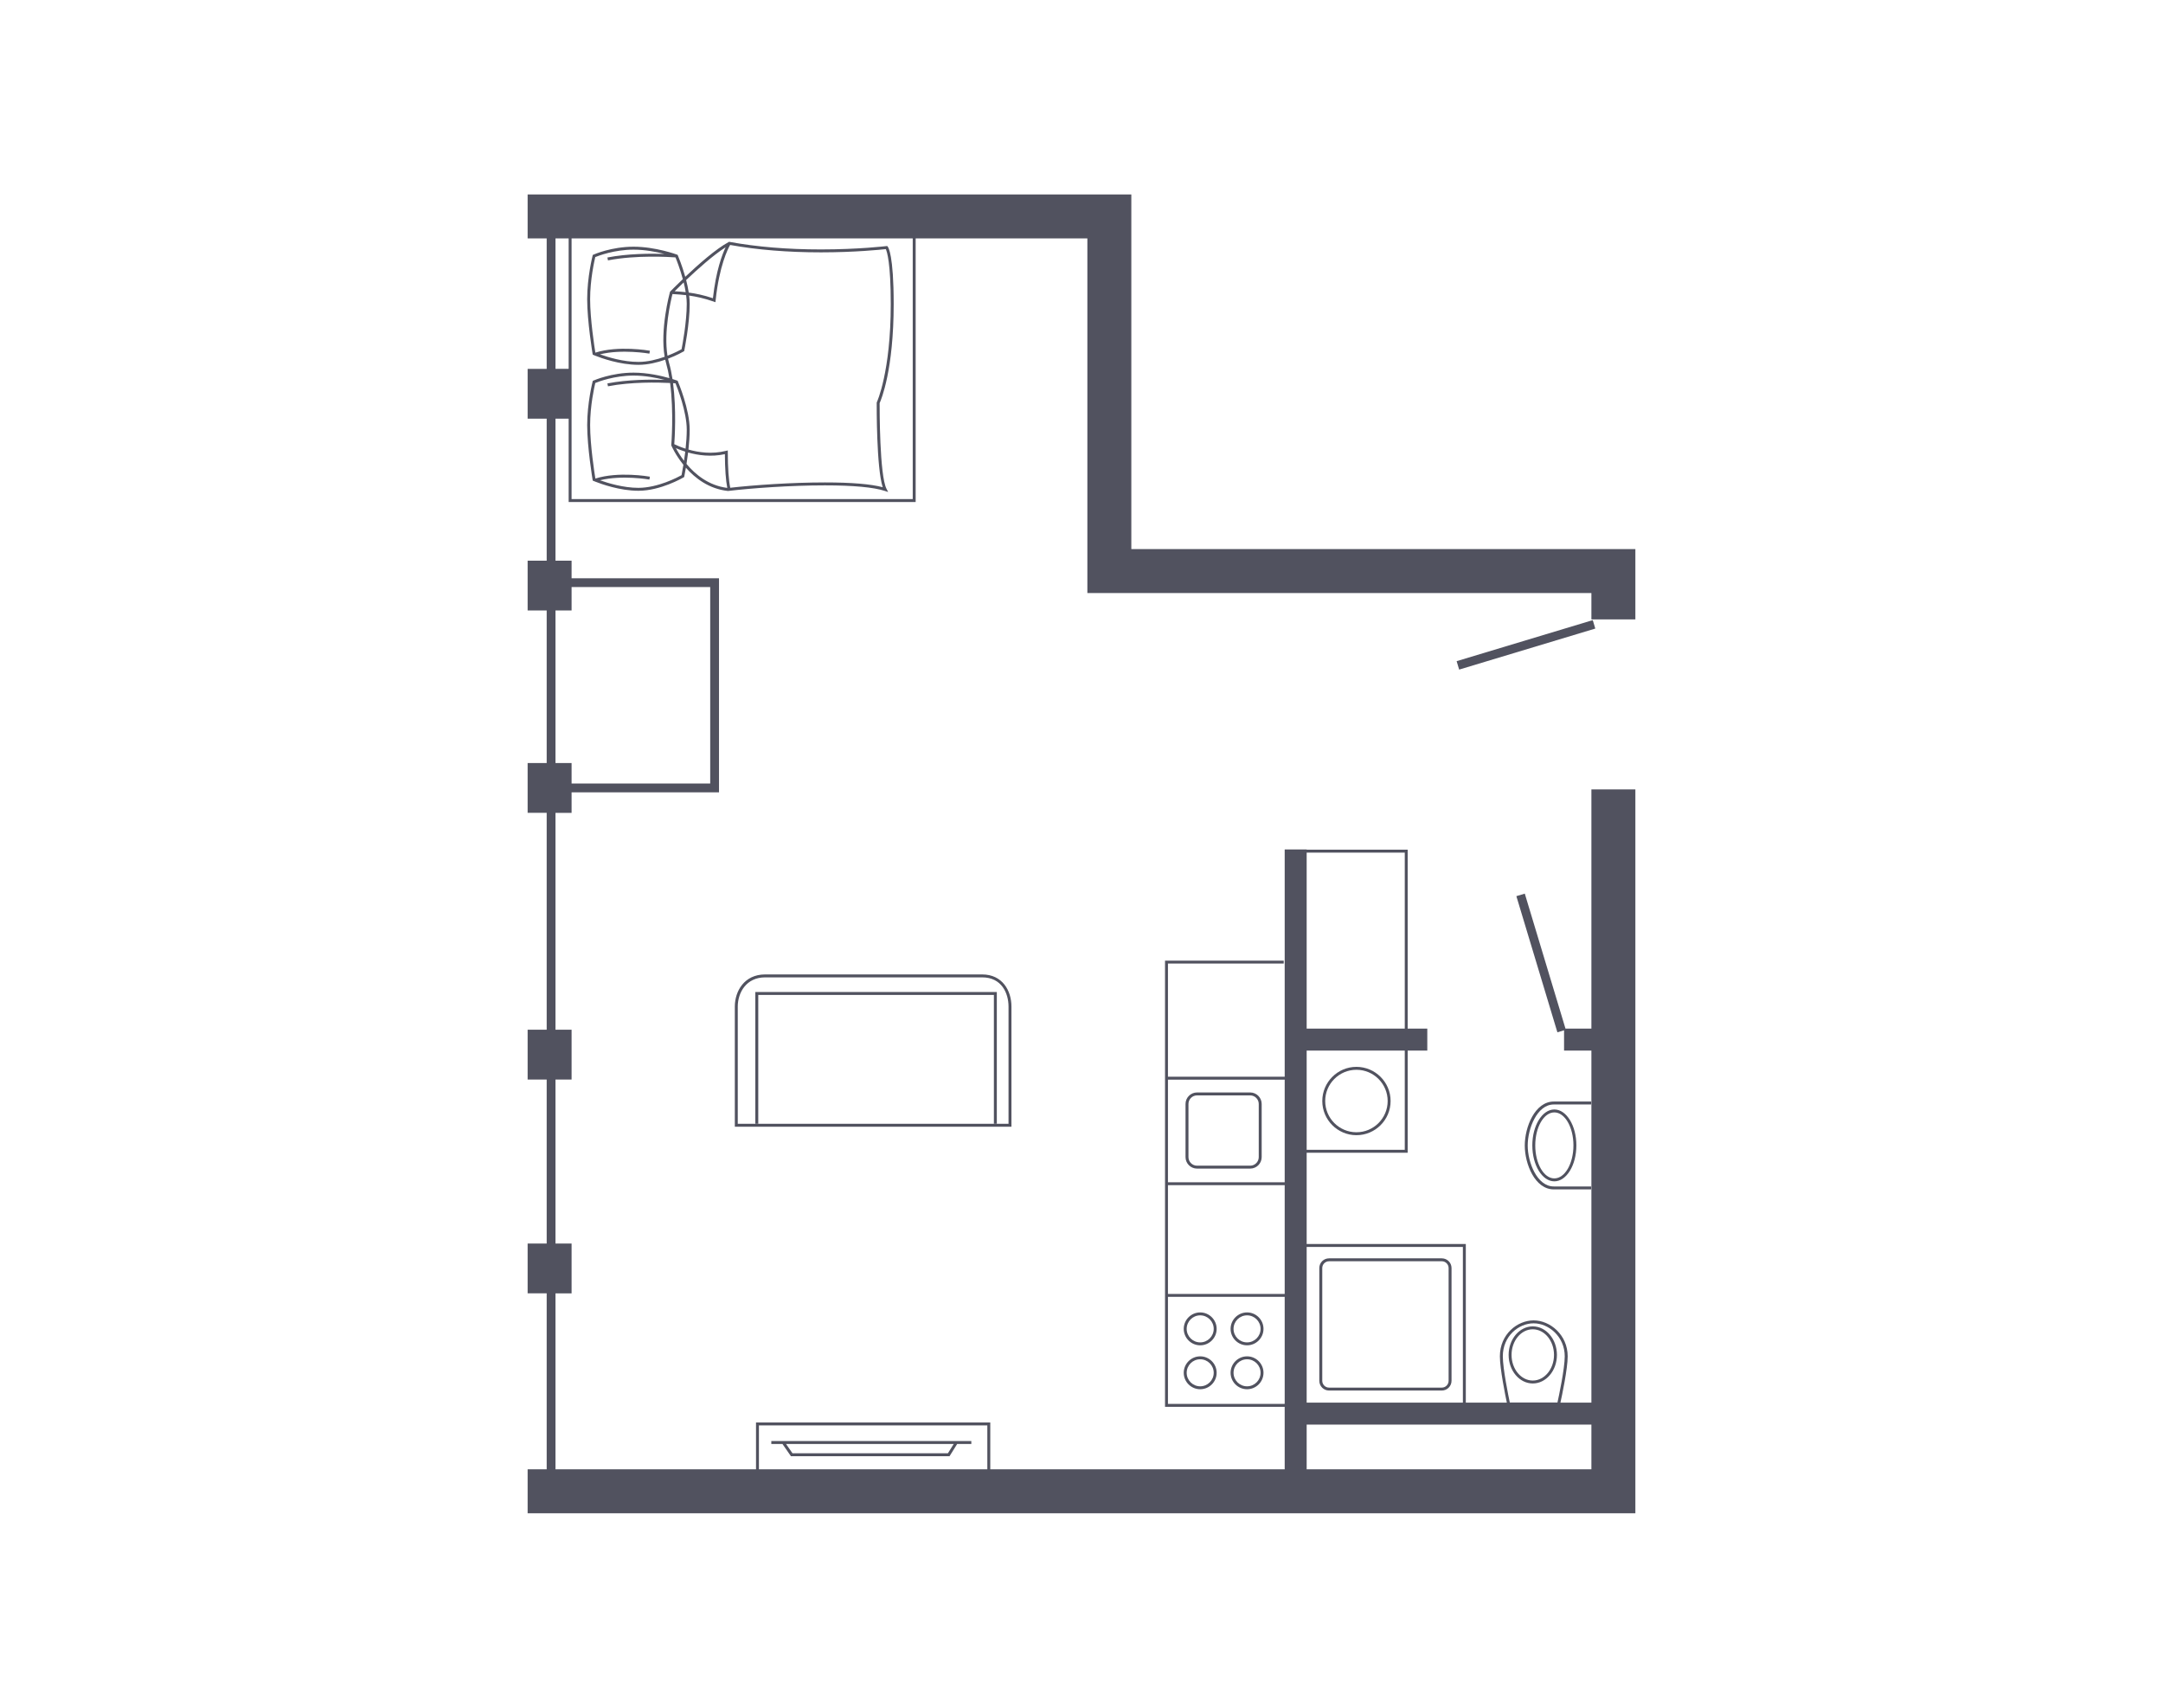 <?xml version="1.0" encoding="utf-8"?>
<!-- Generator: Adobe Illustrator 15.0.0, SVG Export Plug-In . SVG Version: 6.00 Build 0)  -->
<!DOCTYPE svg PUBLIC "-//W3C//DTD SVG 1.1//EN" "http://www.w3.org/Graphics/SVG/1.1/DTD/svg11.dtd">
<svg version="1.1" id="Warstwa_1" xmlns="http://www.w3.org/2000/svg" xmlns:xlink="http://www.w3.org/1999/xlink" x="0px" y="0px"
	 width="570px" height="450px" viewBox="0 0 570 450" enable-background="new 0 0 570 450" xml:space="preserve">
<g>
	<path fill="none" d="M178.01,101.008c-0.147-0.011-0.364-0.025-0.641-0.042c0.908,6.985,0.43,14.591,0.32,16.079
		c0.627,0.307,1.656,0.763,2.979,1.189c0.178-1.649,0.307-3.388,0.307-4.994C180.975,108.486,178.508,102.212,178.01,101.008z"/>
	<path fill="none" d="M181.33,119.238c-0.132,1.087-0.279,2.115-0.42,3.01c2.293,2.756,5.829,5.705,10.745,6.32
		c-0.386-1.903-0.617-5.09-0.634-8.896C187.395,120.467,183.944,119.971,181.33,119.238z"/>
	<path fill="none" d="M180.256,121.426c0.111-0.744,0.223-1.561,0.324-2.41c-0.987-0.311-1.817-0.641-2.465-0.926
		C178.535,118.887,179.246,120.096,180.256,121.426z"/>
	<rect x="146.382" y="62.828" fill="none" width="3.471" height="34.368"/>
	<path fill="none" d="M178.057,76.768c0.719,0.047,1.61,0.106,2.64,0.223c-0.14-0.865-0.322-1.734-0.53-2.577
		c-1.044,1.001-1.869,1.818-2.386,2.336C177.873,76.756,177.958,76.762,178.057,76.768z"/>
	<path fill="none" d="M187.87,78.585c0.812-7.264,2.431-11.508,3.347-13.431c-3.239,2.056-7.443,5.832-10.403,8.641
		c0.274,1.064,0.516,2.184,0.685,3.298C183.277,77.334,185.414,77.757,187.87,78.585z"/>
	<path fill="none" d="M175.09,100.088c-2.122-0.542-5.1-1.123-8.131-1.123c-5.021,0-9.202,1.593-10.089,1.955
		c-0.24,1.01-1.357,5.961-1.357,11.104c0,5.242,1.158,12.721,1.377,14.065c0.006,0.003,0.017,0.007,0.022,0.009
		c6.037-1.923,14.015-0.556,14.354-0.492l-0.132,0.759c-0.077-0.011-7.28-1.251-13.017,0.189c2.083,0.745,6.154,1.993,10.13,1.993
		c5.116,0,10.411-2.81,11.358-3.336c0.076-0.383,0.27-1.391,0.486-2.736c-2.124-2.627-3.143-5.001-3.163-5.053l-0.04-0.086
		l0.011-0.095c0.008-0.104,0.708-8.644-0.313-16.318c-3.148-0.157-10.226-0.325-16.37,0.869l-0.15-0.761
		C165.429,99.991,171.479,99.972,175.09,100.088z"/>
	<path fill="none" d="M178.411,100.277l0.156,0.059l0.065,0.152c0.127,0.298,3.115,7.34,3.115,12.752
		c0,1.682-0.138,3.506-0.327,5.222c2.642,0.755,6.188,1.273,9.891,0.346l0.48-0.116v0.497c0,4.05,0.236,7.433,0.646,9.342
		c6.243-0.711,16.17-1.404,24.962-1.404c6.977,0,12.09,0.426,15.218,1.264c-1.671-5.078-1.588-21.513-1.586-22.249l0.039-0.162
		c0.037-0.077,3.665-7.931,3.665-25.856c0-10.83-0.99-13.802-1.303-14.479c-1.372,0.155-8.173,0.854-17.081,0.854
		c-8.759,0-16.812-0.656-23.951-1.948c-0.565,0.99-2.866,5.496-3.815,14.596l-0.054,0.49l-0.46-0.165
		c-2.485-0.875-4.655-1.325-6.465-1.583c0.088,0.74,0.141,1.473,0.141,2.177c0,5.376-1.408,12.225-1.42,12.294l-0.038,0.167
		l-0.146,0.089c-0.127,0.074-1.757,1.016-4.101,1.906c0.077,0.362,0.157,0.722,0.257,1.065c0.388,1.34,0.687,2.797,0.917,4.299
		C177.954,100.111,178.396,100.272,178.411,100.277z"/>
	<polygon fill="none" points="146.382,201.062 150.626,201.062 150.626,206.466 187.157,206.466 187.157,154.691 150.626,154.691 
		150.626,160.868 146.382,160.868 	"/>
	<path fill="none" d="M176.57,76.875l0.069-0.073c0.142-0.146,1.446-1.477,3.302-3.251c-0.74-2.741-1.649-5.043-1.931-5.727
		c-1.527-0.111-10.347-0.664-17.795,0.784l-0.15-0.761c5.356-1.038,11.398-1.06,15.011-0.943c-2.121-0.541-5.093-1.12-8.117-1.12
		c-5.025,0-9.204,1.593-10.089,1.953c-0.24,1.009-1.357,5.959-1.357,11.105c0,5.24,1.158,12.72,1.377,14.064
		c0.006,0.002,0.015,0.006,0.021,0.008c6.038-1.919,14.017-0.557,14.355-0.493l-0.132,0.761c-0.077-0.014-7.285-1.25-13.021,0.189
		c2.082,0.745,6.157,1.994,10.135,1.994c2.424,0,4.883-0.633,6.906-1.353c-1.252-7.178,1.271-16.613,1.39-17.046L176.57,76.875z"/>
	<path fill="none" d="M180.975,80.063c0-0.733-0.063-1.504-0.165-2.284c-1.102-0.132-2.047-0.193-2.802-0.242
		c-0.294-0.018-0.555-0.035-0.799-0.054c-0.413,1.637-2.355,9.917-1.309,16.254c1.871-0.722,3.264-1.463,3.705-1.706
		C179.821,90.941,180.975,84.889,180.975,80.063z"/>
	<path fill="none" d="M370.188,276.839h-25.852v26.148h25.852V276.839z M357.449,299.131c-4.963,0-8.996-4.038-8.996-9.002
		s4.033-9.005,8.996-9.005c4.969,0,9.006,4.041,9.006,9.005S362.418,299.131,357.449,299.131z"/>
	<path fill="none" d="M357.449,281.897c-4.537,0-8.229,3.693-8.229,8.231c0,4.539,3.691,8.229,8.229,8.229
		c4.539,0,8.232-3.69,8.232-8.229C365.682,285.591,361.988,281.897,357.449,281.897z"/>
	<path fill="none" d="M260.186,375.6h-60.19v11.575h60.19V375.6z M255.965,380.505h-3.733l-2.014,3.224h-21.144h-20.639
		l-2.234-3.224h-2.943v-0.774h52.707V380.505z"/>
	<path fill="none" d="M403.918,363.784c3.086,0,5.598-3.028,5.598-6.752c0-3.726-2.512-6.752-5.598-6.752
		c-3.082,0-5.588,3.026-5.588,6.752C398.33,360.756,400.836,363.784,403.918,363.784z"/>
	<rect x="344.336" y="224.667" fill="none" width="25.852" height="46.38"/>
	<polygon fill="none" points="229.074,382.956 249.791,382.956 251.322,380.505 207.142,380.505 208.84,382.956 	"/>
	<rect x="344.336" y="375.396" fill="none" width="75.033" height="11.779"/>
	<path fill="none" d="M385.502,328.574h-41.166v41.03h41.166V328.574z M382.512,363.853c0,1.416-1.148,2.563-2.561,2.563h-29.719
		c-1.414,0-2.563-1.147-2.563-2.563v-29.715c0-1.412,1.148-2.559,2.563-2.559h29.719c1.412,0,2.561,1.146,2.561,2.559V363.853z"/>
	<path fill="none" d="M379.951,332.352h-29.719c-0.986,0-1.785,0.802-1.785,1.786v29.715c0,0.988,0.799,1.793,1.785,1.793h29.719
		c0.988,0,1.791-0.805,1.791-1.793v-29.715C381.742,333.153,380.939,332.352,379.951,332.352z"/>
	<path fill="none" d="M404.309,369.571h6.119c0.348-1.574,1.918-8.911,1.918-12.171c0-5.2-4.24-8.694-8.199-8.694
		c-3.906,0-8.119,3.323-8.119,8.694c0,3.26,1.506,10.587,1.84,12.171H404.309z M403.918,349.51c3.514,0,6.367,3.372,6.367,7.522
		c0,4.149-2.854,7.522-6.367,7.522c-3.508,0-6.361-3.373-6.361-7.522C397.557,352.882,400.41,349.51,403.918,349.51z"/>
	<path fill="none" d="M328.631,358.182c-1.969,0-3.566,1.596-3.566,3.561c0,1.964,1.598,3.563,3.566,3.563
		c1.961,0,3.559-1.599,3.559-3.563C332.189,359.777,330.592,358.182,328.631,358.182z"/>
	<path fill="none" d="M316.281,358.182c-1.967,0-3.563,1.596-3.563,3.561c0,1.964,1.596,3.563,3.563,3.563
		c1.963,0,3.561-1.599,3.561-3.563C319.842,359.777,318.244,358.182,316.281,358.182z"/>
	<path fill="none" d="M328.631,346.604c-1.969,0-3.566,1.599-3.566,3.563s1.598,3.561,3.566,3.561c1.961,0,3.559-1.596,3.559-3.561
		S330.592,346.604,328.631,346.604z"/>
	<path fill="none" d="M404.572,301.823c0,4.795,2.258,8.695,5.031,8.695c2.775,0,5.033-3.9,5.033-8.695
		c0-4.798-2.258-8.697-5.033-8.697C406.83,293.126,404.572,297.025,404.572,301.823z"/>
	<path fill="none" d="M315.443,288.646c-1.244,0-2.256,1.008-2.256,2.256v14.008c0,1.244,1.012,2.255,2.256,2.255h14.01
		c1.24,0,2.254-1.011,2.254-2.255v-14.008c0-1.248-1.014-2.256-2.254-2.256H315.443z"/>
	<path fill="none" d="M316.281,346.604c-1.967,0-3.563,1.599-3.563,3.563s1.596,3.561,3.563,3.561c1.963,0,3.561-1.596,3.561-3.561
		S318.244,346.604,316.281,346.604z"/>
	<path fill="none" d="M150.624,97.196h0.002v13.123h-0.002v21.188h89.902v-68.68h-89.902V97.196z M175.558,95.801
		c-0.095-0.329-0.177-0.668-0.252-1.011c-2.06,0.724-4.558,1.348-7.059,1.348c-4.933,0-9.858-1.798-11.379-2.405
		c-0.003,0.001-0.006,0.002-0.009,0.003l-0.002-0.007c-0.263-0.104-0.434-0.178-0.47-0.193l-0.191-0.082l-0.033-0.207
		c-0.018-0.087-1.424-8.591-1.424-14.403c0-5.838,1.412-11.424,1.43-11.481l0.045-0.18l0.171-0.077
		c0.19-0.086,4.77-2.094,10.574-2.094c5.79,0,11.4,2.065,11.452,2.085l0.156,0.058l0.065,0.148c0.073,0.173,1.096,2.589,1.95,5.64
		c3.343-3.159,8.101-7.377,11.444-9.161l0.119-0.065l0.131,0.026c7.157,1.319,15.258,1.988,24.075,1.988
		c9.896,0,17.171-0.872,17.243-0.88l0.198-0.024l0.136,0.152c0.161,0.183,1.578,2.156,1.578,15.145
		c0,17.363-3.287,25.196-3.701,26.105c-0.005,1.373-0.032,19.017,1.813,22.582l0.432,0.839l-0.898-0.294
		c-2.902-0.952-8.35-1.456-15.752-1.456c-9.069,0-19.35,0.739-25.519,1.474l-0.043,0.006l-0.045-0.006
		c-4.974-0.545-8.612-3.363-11.047-6.126c-0.232,1.373-0.415,2.268-0.419,2.293l-0.038,0.169l-0.146,0.086
		c-0.245,0.144-6.073,3.526-11.896,3.526c-4.93,0-9.853-1.798-11.376-2.404c-0.004,0.001-0.008,0.002-0.012,0.003l-0.003-0.009
		c-0.262-0.104-0.433-0.177-0.469-0.192l-0.191-0.083l-0.033-0.209c-0.018-0.084-1.424-8.588-1.424-14.402
		c0-5.834,1.412-11.422,1.43-11.479l0.045-0.183l0.171-0.077c0.19-0.082,4.77-2.089,10.574-2.089c3.682,0,7.283,0.833,9.438,1.444
		C176.179,98.301,175.905,97.002,175.558,95.801z"/>
	<path fill="none" d="M241.076,257.544h-39.457c-4.949,0-7.202,3.999-7.202,7.717v30.869h46.659h24.693v-30.869
		c0-3.559-1.82-7.717-6.944-7.717H241.076z M262.685,296.128h-0.772v-33.954h-62.091v33.954h-0.774v-34.725h63.638V296.128z"/>
	<path fill="#51525F" d="M430.957,144.686h-3.863h-7.725H298.131V51.242h-6.182h-5.403H139.043v11.586h5.021v34.368h-5.021v13.123
		h5.021v37.421h-5.021v13.128h5.021v40.193h-5.021v13.127h5.021v57.147h-5.021v13.13h5.021v43.213h-5.021v13.128h5.021v46.368
		h-5.021v11.583h280.326h11.588v-11.583V208.01h-11.588v63.037h-6.83l-10.723-35.57l-2.219,0.67l10.813,35.876l1.756-0.527v5.344
		h7.203v92.766h-8.16c0.404-1.835,1.91-8.901,1.91-12.204c0-5.661-4.637-9.469-8.973-9.469c-4.279,0-8.893,3.62-8.893,9.469
		c0,3.302,1.445,10.373,1.832,12.204h-10.811v-41.806h-41.939v-24.038h26.619v-26.922h5.17v-5.792h-5.17v-47.151h-26.619v-0.054
		h-5.791v47.205v5.792v92.766h-0.002v0.331h-30.76v-28.203h30.76v-0.772h-30.76v-28.656h30.76v-0.772h-30.76v-27.028h30.76v-0.775
		h-30.76v-29.822h30.506v-0.77h-31.277v117.572h31.531v4.688h0.002v11.779H260.96v-12.35h-61.734v12.35h-52.844v-46.368h4.244
		v-13.128h-4.244v-43.213h4.244v-13.13h-4.244v-57.147h4.244v-5.404h38.848v-56.409h-38.848v-4.635h-4.244v-37.421h3.471v21.96
		h91.443V62.828h45.25v81.857v11.583h11.585h121.238v6.951h11.588V144.686z M344.336,224.667h25.852v46.38h-25.852V224.667z
		 M344.336,276.839h25.852v26.148h-25.852V276.839z M396.027,357.4c0-5.371,4.213-8.694,8.119-8.694
		c3.959,0,8.199,3.494,8.199,8.694c0,3.26-1.57,10.597-1.918,12.171h-6.119h-6.441C397.533,367.987,396.027,360.66,396.027,357.4z
		 M344.336,328.574h41.166v41.03h-41.166V328.574z M344.336,375.396h75.033v11.779h-75.033V375.396z M199.995,375.6h60.19v11.575
		h-60.19V375.6z M150.626,160.868v-6.177h36.531v51.774h-36.531v-5.404h-4.244v-40.193H150.626z M149.853,97.196h-3.471V62.828
		h3.471V97.196z M240.526,131.508h-89.902v-21.188h0.002V97.196h-0.002V62.828h89.902V131.508z"/>
	<polygon fill="#51525F" points="384.52,176.443 420.396,165.63 419.729,163.408 383.855,174.224 	"/>
	<path fill="#51525F" d="M241.076,256.772h-39.457c-5.479,0-7.975,4.399-7.975,8.488v31.639h47.432h25.464v-31.639
		c0-4.223-2.387-8.488-7.715-8.488H241.076z M265.77,265.261v30.869h-24.693h-46.659v-30.869c0-3.718,2.253-7.717,7.202-7.717
		h39.457h17.749C263.949,257.544,265.77,261.702,265.77,265.261z"/>
	<polygon fill="#51525F" points="199.047,296.128 199.821,296.128 199.821,262.174 261.912,262.174 261.912,296.128 
		262.685,296.128 262.685,261.403 199.047,261.403 	"/>
	<path fill="#51525F" d="M203.258,380.505h2.943l2.234,3.224h20.639h21.144l2.014-3.224h3.733v-0.774h-52.707V380.505z
		 M251.322,380.505l-1.531,2.451h-20.717H208.84l-1.698-2.451H251.322z"/>
	<path fill="#51525F" d="M403.918,364.555c3.514,0,6.367-3.373,6.367-7.522c0-4.15-2.854-7.522-6.367-7.522
		c-3.508,0-6.361,3.372-6.361,7.522C397.557,361.182,400.41,364.555,403.918,364.555z M403.918,350.28
		c3.086,0,5.598,3.026,5.598,6.752c0,3.724-2.512,6.752-5.598,6.752c-3.082,0-5.588-3.028-5.588-6.752
		C398.33,353.307,400.836,350.28,403.918,350.28z"/>
	<path fill="#51525F" d="M419.297,290.264h-9.836c-4.988,0-7.648,6.73-7.648,11.587c0,4.852,2.66,11.563,7.648,11.563h9.836v-0.772
		h-9.836c-4.428,0-6.875-6.38-6.875-10.791c0-4.42,2.447-10.814,6.875-10.814h9.836V290.264z"/>
	<path fill="#51525F" d="M403.801,301.823c0,5.218,2.604,9.468,5.803,9.468s5.805-4.25,5.805-9.468c0-5.221-2.605-9.469-5.805-9.469
		S403.801,296.603,403.801,301.823z M414.637,301.823c0,4.795-2.258,8.695-5.033,8.695c-2.773,0-5.031-3.9-5.031-8.695
		c0-4.798,2.258-8.697,5.031-8.697C412.379,293.126,414.637,297.025,414.637,301.823z"/>
	<path fill="#51525F" d="M357.449,281.124c-4.963,0-8.996,4.041-8.996,9.005s4.033,9.002,8.996,9.002
		c4.969,0,9.006-4.038,9.006-9.002S362.418,281.124,357.449,281.124z M357.449,298.358c-4.537,0-8.229-3.69-8.229-8.229
		c0-4.538,3.691-8.231,8.229-8.231c4.539,0,8.232,3.693,8.232,8.231C365.682,294.668,361.988,298.358,357.449,298.358z"/>
	<path fill="#51525F" d="M379.951,331.579h-29.719c-1.414,0-2.563,1.146-2.563,2.559v29.715c0,1.416,1.148,2.563,2.563,2.563h29.719
		c1.412,0,2.561-1.147,2.561-2.563v-29.715C382.512,332.726,381.363,331.579,379.951,331.579z M381.742,363.853
		c0,0.988-0.803,1.793-1.791,1.793h-29.719c-0.986,0-1.785-0.805-1.785-1.793v-29.715c0-0.984,0.799-1.786,1.785-1.786h29.719
		c0.988,0,1.791,0.802,1.791,1.786V363.853z"/>
	<path fill="#51525F" d="M156.385,100.285l-0.171,0.077l-0.045,0.183c-0.018,0.057-1.43,5.645-1.43,11.479
		c0,5.814,1.406,14.318,1.424,14.402l0.033,0.209l0.191,0.083c0.036,0.016,0.207,0.088,0.469,0.192l0.003,0.009
		c0.004-0.001,0.008-0.002,0.012-0.003c1.523,0.606,6.446,2.404,11.376,2.404c5.823,0,11.651-3.383,11.896-3.526l0.146-0.086
		l0.038-0.169c0.004-0.025,0.187-0.92,0.419-2.293c2.435,2.763,6.073,5.581,11.047,6.126l0.045,0.006l0.043-0.006
		c6.169-0.734,16.449-1.474,25.519-1.474c7.402,0,12.85,0.504,15.752,1.456l0.898,0.294l-0.432-0.839
		c-1.845-3.565-1.817-21.209-1.813-22.582c0.414-0.909,3.701-8.742,3.701-26.105c0-12.988-1.417-14.962-1.578-15.145l-0.136-0.152
		l-0.198,0.024c-0.072,0.008-7.348,0.88-17.243,0.88c-8.817,0-16.918-0.669-24.075-1.988l-0.131-0.026l-0.119,0.065
		c-3.344,1.784-8.102,6.002-11.444,9.161c-0.854-3.051-1.877-5.467-1.95-5.64l-0.065-0.148l-0.156-0.058
		c-0.052-0.02-5.662-2.085-11.452-2.085c-5.805,0-10.384,2.008-10.574,2.094l-0.171,0.077l-0.045,0.18
		c-0.018,0.058-1.43,5.644-1.43,11.481c0,5.813,1.406,14.316,1.424,14.403l0.033,0.207l0.191,0.082
		c0.036,0.016,0.207,0.089,0.47,0.193l0.002,0.007c0.003-0.001,0.006-0.002,0.009-0.003c1.521,0.607,6.446,2.405,11.379,2.405
		c2.501,0,4.999-0.624,7.059-1.348c0.075,0.343,0.157,0.682,0.252,1.011c0.348,1.201,0.621,2.5,0.839,3.84
		c-2.154-0.611-5.756-1.444-9.438-1.444C161.154,98.196,156.575,100.203,156.385,100.285z M180.256,121.426
		c-1.01-1.33-1.721-2.539-2.141-3.336c0.647,0.285,1.478,0.615,2.465,0.926C180.479,119.865,180.367,120.682,180.256,121.426z
		 M180.668,118.234c-1.322-0.427-2.352-0.883-2.979-1.189c0.109-1.488,0.588-9.094-0.32-16.079c0.276,0.017,0.493,0.031,0.641,0.042
		c0.498,1.204,2.965,7.479,2.965,12.232C180.975,114.847,180.846,116.585,180.668,118.234z M180.91,122.248
		c0.141-0.895,0.288-1.923,0.42-3.01c2.614,0.732,6.064,1.229,9.691,0.434c0.017,3.807,0.248,6.993,0.634,8.896
		C186.739,127.953,183.203,125.004,180.91,122.248z M191.217,65.154c-0.916,1.923-2.535,6.167-3.347,13.431
		c-2.456-0.828-4.593-1.251-6.372-1.492c-0.169-1.114-0.41-2.233-0.685-3.298C183.773,70.986,187.978,67.21,191.217,65.154z
		 M180.696,76.99c-1.029-0.116-1.921-0.176-2.64-0.223c-0.099-0.006-0.184-0.012-0.276-0.019c0.517-0.518,1.342-1.335,2.386-2.336
		C180.374,75.256,180.557,76.125,180.696,76.99z M175.153,94.014c-2.023,0.72-4.482,1.353-6.906,1.353
		c-3.978,0-8.053-1.249-10.135-1.994c5.736-1.439,12.944-0.203,13.021-0.189l0.132-0.761c-0.339-0.063-8.317-1.426-14.355,0.493
		c-0.006-0.002-0.015-0.006-0.021-0.008c-0.219-1.345-1.377-8.824-1.377-14.064c0-5.146,1.117-10.097,1.357-11.105
		c0.885-0.36,5.063-1.953,10.089-1.953c3.024,0,5.996,0.579,8.117,1.12c-3.612-0.116-9.654-0.095-15.011,0.943l0.15,0.761
		c7.448-1.448,16.268-0.896,17.795-0.784c0.281,0.684,1.19,2.985,1.931,5.727c-1.855,1.774-3.16,3.105-3.302,3.251l-0.069,0.073
		l-0.027,0.093C176.425,77.4,173.901,86.836,175.153,94.014z M177.209,77.483c0.244,0.019,0.505,0.036,0.799,0.054
		c0.755,0.049,1.7,0.11,2.802,0.242c0.102,0.78,0.165,1.551,0.165,2.284c0,4.825-1.153,10.878-1.369,11.968
		c-0.441,0.243-1.834,0.984-3.705,1.706C174.854,87.4,176.796,79.12,177.209,77.483z M176.3,95.585
		c-0.1-0.344-0.18-0.703-0.257-1.065c2.344-0.891,3.974-1.832,4.101-1.906l0.146-0.089l0.038-0.167
		c0.012-0.069,1.42-6.918,1.42-12.294c0-0.704-0.053-1.437-0.141-2.177c1.81,0.258,3.979,0.708,6.465,1.583l0.46,0.165l0.054-0.49
		c0.949-9.1,3.25-13.605,3.815-14.596c7.14,1.292,15.192,1.948,23.951,1.948c8.908,0,15.709-0.698,17.081-0.854
		c0.313,0.677,1.303,3.648,1.303,14.479c0,17.926-3.628,25.779-3.665,25.856l-0.039,0.162c-0.002,0.736-0.085,17.171,1.586,22.249
		c-3.128-0.838-8.241-1.264-15.218-1.264c-8.792,0-18.719,0.693-24.962,1.404c-0.41-1.909-0.646-5.292-0.646-9.342v-0.497
		l-0.48,0.116c-3.702,0.928-7.249,0.409-9.891-0.346c0.189-1.716,0.327-3.54,0.327-5.222c0-5.412-2.988-12.454-3.115-12.752
		l-0.065-0.152l-0.156-0.059c-0.015-0.005-0.457-0.166-1.194-0.394C176.986,98.382,176.688,96.925,176.3,95.585z M160.216,101.792
		c6.145-1.194,13.222-1.026,16.37-0.869c1.021,7.675,0.321,16.215,0.313,16.318l-0.011,0.095l0.04,0.086
		c0.021,0.052,1.039,2.426,3.163,5.053c-0.217,1.346-0.41,2.354-0.486,2.736c-0.947,0.526-6.242,3.336-11.358,3.336
		c-3.976,0-8.047-1.248-10.13-1.993c5.736-1.44,12.939-0.2,13.017-0.189l0.132-0.759c-0.339-0.063-8.316-1.431-14.354,0.492
		c-0.006-0.002-0.017-0.006-0.022-0.009c-0.219-1.345-1.377-8.823-1.377-14.065c0-5.143,1.117-10.094,1.357-11.104
		c0.887-0.362,5.068-1.955,10.089-1.955c3.031,0,6.009,0.581,8.131,1.123c-3.611-0.116-9.661-0.097-15.024,0.943L160.216,101.792z"
		/>
	<path fill="#51525F" d="M315.443,287.872c-1.67,0-3.029,1.358-3.029,3.029v14.008c0,1.67,1.359,3.029,3.029,3.029h14.01
		c1.668,0,3.027-1.359,3.027-3.029v-14.008c0-1.671-1.359-3.029-3.027-3.029H315.443z M331.707,290.901v14.008
		c0,1.244-1.014,2.255-2.254,2.255h-14.01c-1.244,0-2.256-1.011-2.256-2.255v-14.008c0-1.248,1.012-2.256,2.256-2.256h14.01
		C330.693,288.646,331.707,289.653,331.707,290.901z"/>
	<path fill="#51525F" d="M316.281,357.408c-2.393,0-4.338,1.943-4.338,4.334s1.945,4.333,4.338,4.333
		c2.387,0,4.334-1.942,4.334-4.333S318.668,357.408,316.281,357.408z M316.281,365.305c-1.967,0-3.563-1.599-3.563-3.563
		c0-1.965,1.596-3.561,3.563-3.561c1.963,0,3.561,1.596,3.561,3.561C319.842,363.706,318.244,365.305,316.281,365.305z"/>
	<path fill="#51525F" d="M328.631,357.408c-2.393,0-4.34,1.943-4.34,4.334s1.947,4.333,4.34,4.333c2.385,0,4.33-1.942,4.33-4.333
		S331.016,357.408,328.631,357.408z M328.631,365.305c-1.969,0-3.566-1.599-3.566-3.563c0-1.965,1.598-3.561,3.566-3.561
		c1.961,0,3.559,1.596,3.559,3.561C332.189,363.706,330.592,365.305,328.631,365.305z"/>
	<path fill="#51525F" d="M316.281,345.832c-2.393,0-4.338,1.948-4.338,4.336s1.945,4.333,4.338,4.333
		c2.387,0,4.334-1.945,4.334-4.333S318.668,345.832,316.281,345.832z M316.281,353.729c-1.967,0-3.563-1.596-3.563-3.561
		s1.596-3.563,3.563-3.563c1.963,0,3.561,1.599,3.561,3.563S318.244,353.729,316.281,353.729z"/>
	<path fill="#51525F" d="M328.631,345.832c-2.393,0-4.34,1.948-4.34,4.336s1.947,4.333,4.34,4.333c2.385,0,4.33-1.945,4.33-4.333
		S331.016,345.832,328.631,345.832z M328.631,353.729c-1.969,0-3.566-1.596-3.566-3.561s1.598-3.563,3.566-3.563
		c1.961,0,3.559,1.599,3.559,3.563S330.592,353.729,328.631,353.729z"/>
</g>
</svg>

